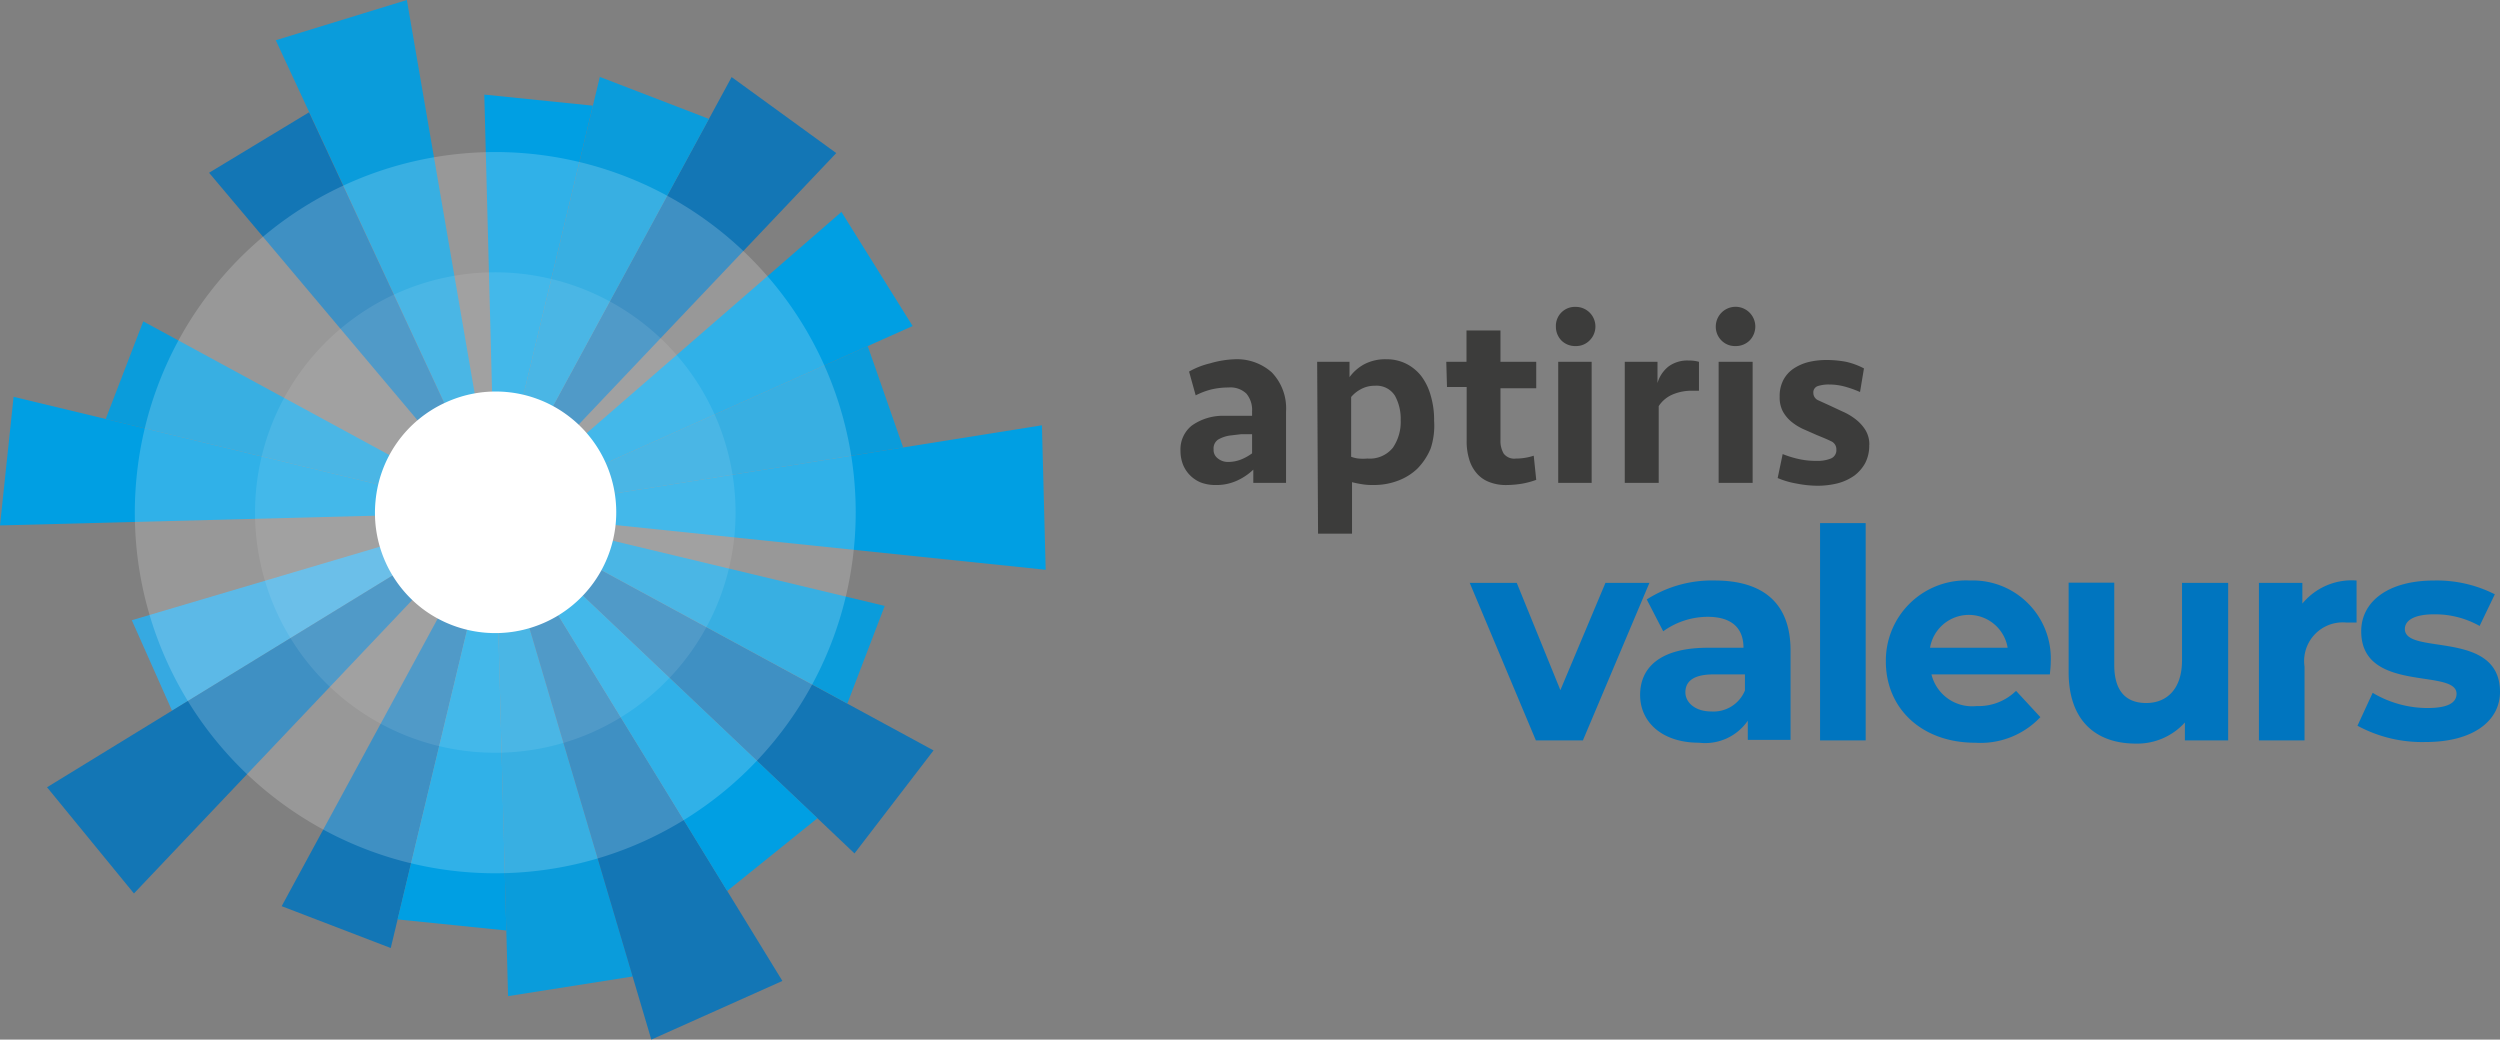 <?xml version="1.0" encoding="UTF-8"?> <svg xmlns="http://www.w3.org/2000/svg" width="390.777" height="162.5" viewBox="0 0 390.777 162.5"><rect x="0" y="0" width="390.777" height="162.5" fill="#808080" stroke="none"/><g id="aptiris-valeurs" style="isolation: isolate"><path id="Tracé_401" data-name="Tracé 401" d="M110.274,32.59l-10.4,24.628H92.523L82.18,32.59h7.352l6.821,16.773L103.4,32.59Z" transform="translate(147.551 58.514)" fill="#0075bf"></path><path id="Tracé_402" data-name="Tracé 402" d="M115.22,43.394V57.371h-6.681V54.38a8.107,8.107,0,0,1-7.632,3.438c-5.759,0-9.2-3.215-9.2-7.464s3.075-7.38,10.567-7.38h5.591c0-3.075-1.845-4.836-5.591-4.836A11.937,11.937,0,0,0,95.316,40.4l-2.572-4.976a18.9,18.9,0,0,1,10.623-2.963C110.859,32.464,115.22,35.93,115.22,43.394Zm-7.128,6.262V47.14h-4.92c-3.327,0-4.389,1.23-4.389,2.8s1.51,2.991,4.025,2.991A5.311,5.311,0,0,0,108.091,49.656Z" transform="translate(164.661 58.277)" fill="#0075bf"></path><path id="Tracé_403" data-name="Tracé 403" d="M101.77,29.25H108.9V63.215H101.77Z" transform="translate(182.724 52.517)" fill="#0075bf"></path><path id="Tracé_404" data-name="Tracé 404" d="M131.085,47.146H112.579a6.541,6.541,0,0,0,7.045,4.948,8.386,8.386,0,0,0,6.178-2.376l3.8,4.109a12.859,12.859,0,0,1-10.175,4c-8.386,0-13.977-5.367-13.977-12.691A12.524,12.524,0,0,1,118.589,32.47a12.188,12.188,0,0,1,12.635,12.691C131.225,45.776,131.141,46.559,131.085,47.146Zm-18.73-4.165h12.132a6.15,6.15,0,0,0-12.132,0Z" transform="translate(189.33 58.271)" fill="#0075bf"></path><path id="Tracé_405" data-name="Tracé 405" d="M140.605,32.608V57.236H133.84v-2.8a10.036,10.036,0,0,1-7.66,3.3c-6.178,0-10.511-3.494-10.511-11.182V32.58H122.8V45.439c0,4.109,1.845,5.954,5,5.954s5.591-2.125,5.591-6.653V32.608Z" transform="translate(207.681 58.496)" fill="#0075bf"></path><path id="Tracé_406" data-name="Tracé 406" d="M141.573,32.479v6.569H139.98a6.038,6.038,0,0,0-6.541,6.877V57.47H126.31V32.842H133.1v3.243a9.98,9.98,0,0,1,8.47-3.606Z" transform="translate(226.784 58.262)" fill="#0075bf"></path><path id="Tracé_407" data-name="Tracé 407" d="M131.82,55.162l2.376-5.144a16.773,16.773,0,0,0,8.554,2.376c3.3,0,4.557-.867,4.557-2.236,0-4.025-14.9,0-14.9-9.756,0-4.668,4.221-7.939,11.405-7.939a20.015,20.015,0,0,1,9.477,2.153l-2.376,4.948a14.2,14.2,0,0,0-7.1-1.817c-3.215,0-4.585,1.006-4.585,2.292,0,4.193,14.872,0,14.872,9.84,0,4.557-4.249,7.827-11.6,7.827a21.218,21.218,0,0,1-10.679-2.544Z" transform="translate(236.677 58.278)" fill="#0075bf"></path><path id="Tracé_408" data-name="Tracé 408" d="M49.72,80.118,35.911,0,15.42,6.29Z" transform="translate(27.686)" fill="#009fe3" opacity="0.92"></path><path id="Tracé_409" data-name="Tracé 409" d="M56.417,68.842,27.317,6.28,11.69,15.729Z" transform="translate(20.989 11.275)" fill="#0075bf" opacity="0.85"></path><path id="Tracé_410" data-name="Tracé 410" d="M27.69,37.422l86.044,8.945-.587-22.587Z" transform="translate(49.716 42.696)" fill="#009fe3"></path><path id="Tracé_411" data-name="Tracé 411" d="M27.69,45.376,91.454,35.2,85.919,19.35Z" transform="translate(49.716 34.742)" fill="#009fe3" opacity="0.92"></path><path id="Tracé_412" data-name="Tracé 412" d="M27.69,58.842,92.936,29.685,81.81,11.85Z" transform="translate(49.716 21.276)" fill="#009fe3"></path><path id="Tracé_413" data-name="Tracé 413" d="M27.69,72.379,81,16.191,64.646,4.31Z" transform="translate(49.716 7.738)" fill="#0075bf" opacity="0.85" style="mix-blend-mode: multiply;isolation: isolate"></path><path id="Tracé_414" data-name="Tracé 414" d="M27.69,72.4,61.1,10.869,44.043,4.3Z" transform="translate(49.716 7.72)" fill="#009fe3" opacity="0.92" style="mix-blend-mode: multiply;isolation: isolate"></path><path id="Tracé_415" data-name="Tracé 415" d="M28.785,70.62l15.263-63.6L27.08,5.29Z" transform="translate(48.621 9.498)" fill="#009fe3" style="mix-blend-mode: multiply;isolation: isolate"></path><path id="Tracé_416" data-name="Tracé 416" d="M27.69,28.66,83.851,81.941l12.356-16.1Z" transform="translate(49.716 51.458)" fill="#0075bf" opacity="0.85" style="mix-blend-mode: multiply;isolation: isolate"></path><path id="Tracé_417" data-name="Tracé 417" d="M27.69,28.66,82.733,58.515l5.842-15.263Z" transform="translate(49.716 51.458)" fill="#009fe3" opacity="0.92" style="mix-blend-mode: multiply;isolation: isolate"></path><path id="Tracé_418" data-name="Tracé 418" d="M49.128,28.66,15.75,90.188,32.8,96.729Z" transform="translate(28.278 51.458)" fill="#0075bf" opacity="0.85" style="mix-blend-mode: multiply;isolation: isolate"></path><path id="Tracé_419" data-name="Tracé 419" d="M37.493,28.66,22.23,92.257l17,1.733Z" transform="translate(39.913 51.458)" fill="#009fe3" style="mix-blend-mode: multiply;isolation: isolate"></path><path id="Tracé_420" data-name="Tracé 420" d="M27.69,28.66,29.7,104.249l19.484-3.075Z" transform="translate(49.716 51.458)" fill="#009fe3" opacity="0.92" style="mix-blend-mode: multiply;isolation: isolate"></path><path id="Tracé_421" data-name="Tracé 421" d="M27.69,28.66l24.4,82.382,20.491-9.169Z" transform="translate(49.716 51.458)" fill="#0075bf" opacity="0.85" style="mix-blend-mode: multiply;isolation: isolate"></path><path id="Tracé_422" data-name="Tracé 422" d="M27.69,28.66,63.947,87.812,78.064,76.434Z" transform="translate(49.716 51.458)" fill="#009fe3" style="mix-blend-mode: multiply;isolation: isolate"></path><path id="Tracé_423" data-name="Tracé 423" d="M66.8,47.853,11.78,17.97,5.91,33.233Z" transform="translate(10.611 32.264)" fill="#009fe3" opacity="0.92" style="mix-blend-mode: multiply;isolation: isolate"></path><path id="Tracé_424" data-name="Tracé 424" d="M77.406,40.277,2.125,22.19,0,42.289Z" transform="translate(0 39.841)" fill="#009fe3" style="mix-blend-mode: multiply;isolation: isolate"></path><path id="Tracé_425" data-name="Tracé 425" d="M64.174,28.66,7.37,45.489l6.29,14.145Z" transform="translate(13.233 51.458)" fill="#36a9e1" style="mix-blend-mode: multiply;isolation: isolate"></path><path id="Tracé_426" data-name="Tracé 426" d="M72.684,28.66,2.63,71.6,16.216,88.2Z" transform="translate(4.722 51.458)" fill="#0075bf" opacity="0.85" style="mix-blend-mode: multiply;isolation: isolate"></path><path id="Tracé_427" data-name="Tracé 427" d="M47.618,57.948h0A18.9,18.9,0,0,1,28.86,56.187h0a18.841,18.841,0,0,1-7.8-17.22h0a18.785,18.785,0,0,1,10.93-15.347h0a18.758,18.758,0,0,1,18.758,1.761h0A18.869,18.869,0,0,1,58.6,42.517h0A18.869,18.869,0,0,1,47.618,57.948Z" transform="translate(37.644 39.306)" fill="#fff"></path><path id="Tracé_428" data-name="Tracé 428" d="M87.353,116.123h0a56.356,56.356,0,0,1-56.161-5.339h0a56.328,56.328,0,0,1-23.4-51.241h0A56.273,56.273,0,0,1,40.417,13.613h0a56.356,56.356,0,0,1,56.1,5.311h0a56.3,56.3,0,0,1,23.454,51.213h0A56.356,56.356,0,0,1,87.353,116.123Z" transform="translate(13.535 15.264)" fill="#fff" opacity="0.19" style="mix-blend-mode: lighten;isolation: isolate"></path><path id="Tracé_429" data-name="Tracé 429" d="M67.457,86.912h0a37.571,37.571,0,0,1-37.4-3.522h0A37.6,37.6,0,0,1,14.427,49.229h0a37.6,37.6,0,0,1,21.749-30.61h0a37.6,37.6,0,0,1,37.375,3.55h0A37.515,37.515,0,0,1,89.206,56.3h0a37.571,37.571,0,0,1-21.749,30.61Z" transform="translate(25.604 27.338)" fill="#fff" opacity="0.09" style="mix-blend-mode: lighten;isolation: isolate"></path><path id="Tracé_430" data-name="Tracé 430" d="M77.392,37.347a9.057,9.057,0,0,1-2.516,1.705,7.744,7.744,0,0,1-3.41.7,6.4,6.4,0,0,1-2.264-.391,5.06,5.06,0,0,1-2.8-2.8,5.87,5.87,0,0,1-.391-2.125,4.752,4.752,0,0,1,1.761-3.97,8.386,8.386,0,0,1,4.78-1.537H77.2v-.671a3.969,3.969,0,0,0-.895-2.8,3.606,3.606,0,0,0-2.8-.95,11.434,11.434,0,0,0-2.8.335,11.8,11.8,0,0,0-2.32.895l-1.034-3.718A12.272,12.272,0,0,1,70.6,20.742a15.375,15.375,0,0,1,3.774-.643,8.191,8.191,0,0,1,5.9,2.041,8.079,8.079,0,0,1,2.236,6.094V39.415H77.392Zm-4-1.2a5.591,5.591,0,0,0,2.1-.391A7.687,7.687,0,0,0,77.2,34.8V31.812H75.464l-1.705.2a5.06,5.06,0,0,0-1.873.643,1.649,1.649,0,0,0-.7,1.51,1.621,1.621,0,0,0,.587,1.37A2.488,2.488,0,0,0,73.395,36.145Z" transform="translate(118.513 36.062)" fill="#3c3c3b"></path><path id="Tracé_431" data-name="Tracé 431" d="M73.65,20.484h5.06v2.4a6.877,6.877,0,0,1,2.348-2.041,7.072,7.072,0,0,1,3.41-.755,6.821,6.821,0,0,1,3.1.7,6.933,6.933,0,0,1,2.376,1.957A9.057,9.057,0,0,1,91.4,25.767a13.307,13.307,0,0,1,.531,3.942,11.377,11.377,0,0,1-.531,4.305A9.868,9.868,0,0,1,89.3,37.2a8.862,8.862,0,0,1-3.1,1.9,10.511,10.511,0,0,1-3.774.643,9.644,9.644,0,0,1-1.873-.14A14.537,14.537,0,0,1,79.1,39.3v8.051H73.79Zm9.029,3.746a4.417,4.417,0,0,0-2.236.559,5.059,5.059,0,0,0-1.482,1.2v9.337a4.585,4.585,0,0,0,1.146.28,7.66,7.66,0,0,0,1.4,0,4.64,4.64,0,0,0,3.97-1.677,7.129,7.129,0,0,0,1.23-4.305,7.492,7.492,0,0,0-.895-3.83,3.383,3.383,0,0,0-3.131-1.565Z" transform="translate(132.236 36.068)" fill="#3c3c3b"></path><path id="Tracé_432" data-name="Tracé 432" d="M80.87,23.372h3.159V18.48H89.34v4.892h5.591v4.137H89.34v8.107a3.886,3.886,0,0,0,.5,2.1,2.069,2.069,0,0,0,1.9.783,9,9,0,0,0,2.8-.447l.391,3.774a12.944,12.944,0,0,1-2.152.587,15.627,15.627,0,0,1-2.544.224,7.017,7.017,0,0,1-2.8-.531,4.78,4.78,0,0,1-1.929-1.454A5.814,5.814,0,0,1,84.42,38.5a9.366,9.366,0,0,1-.363-2.8V27.314H80.982Z" transform="translate(145.199 33.18)" fill="#3c3c3b"></path><path id="Tracé_433" data-name="Tracé 433" d="M87,20.236a2.963,2.963,0,0,1,3.075-3.075,3.064,3.064,0,0,1,2.208,5.228,2.935,2.935,0,0,1-2.208.895,3.019,3.019,0,0,1-2.236-.895A3.1,3.1,0,0,1,87,20.236Zm.363,24.432V25.743h5.228V44.669Z" transform="translate(156.203 30.809)" fill="#3c3c3b"></path><path id="Tracé_434" data-name="Tracé 434" d="M102.451,24.889h-.895a7.547,7.547,0,0,0-3.3.615,4.864,4.864,0,0,0-2.1,1.789V39.286H90.85V20.36h5.116v3.327a5.116,5.116,0,0,1,1.733-2.6,4.948,4.948,0,0,1,3.159-.923,5.591,5.591,0,0,1,1.593.2Z" transform="translate(163.117 36.192)" fill="#3c3c3b"></path><path id="Tracé_435" data-name="Tracé 435" d="M95.94,20.236a3.089,3.089,0,1,1,6.178,0,3.131,3.131,0,0,1-.867,2.153,3.047,3.047,0,0,1-2.236.895,2.935,2.935,0,0,1-2.208-.895,3.019,3.019,0,0,1-.867-2.152Zm.447,24.432V25.743H101.7V44.668Z" transform="translate(172.256 30.809)" fill="#3c3c3b"></path><path id="Tracé_436" data-name="Tracé 436" d="M113.713,33.409a5.927,5.927,0,0,1-.615,2.8,6.15,6.15,0,0,1-1.705,1.985,8.079,8.079,0,0,1-2.572,1.2,13,13,0,0,1-3.215.391,17,17,0,0,1-3.215-.335A13.112,13.112,0,0,1,99.4,38.58l.783-3.746a15.766,15.766,0,0,0,2.544.783,12.328,12.328,0,0,0,2.8.28,5.591,5.591,0,0,0,2.18-.363,1.4,1.4,0,0,0,.867-1.4,1.37,1.37,0,0,0-.839-1.314c-.559-.28-1.314-.587-2.264-.978l-2.152-.95a8.665,8.665,0,0,1-1.845-1.174,5.591,5.591,0,0,1-1.286-1.593,4.668,4.668,0,0,1-.475-2.264,5.367,5.367,0,0,1,.559-2.572,4.92,4.92,0,0,1,1.537-1.761,7.52,7.52,0,0,1,2.348-1.062,11.8,11.8,0,0,1,2.8-.335,16.3,16.3,0,0,1,3.131.28,11.182,11.182,0,0,1,2.8,1.034l-.615,3.69a16.771,16.771,0,0,0-2.348-.839,9.309,9.309,0,0,0-2.46-.335,5.591,5.591,0,0,0-1.817.252,1.034,1.034,0,0,0-.671,1.062,1.258,1.258,0,0,0,.811,1.174l1.957.895,1.733.811a9.393,9.393,0,0,1,1.985,1.146,6.513,6.513,0,0,1,1.593,1.677,4.3,4.3,0,0,1,.671,2.432Z" transform="translate(178.469 36.142)" fill="#3c3c3b"></path></g></svg> 